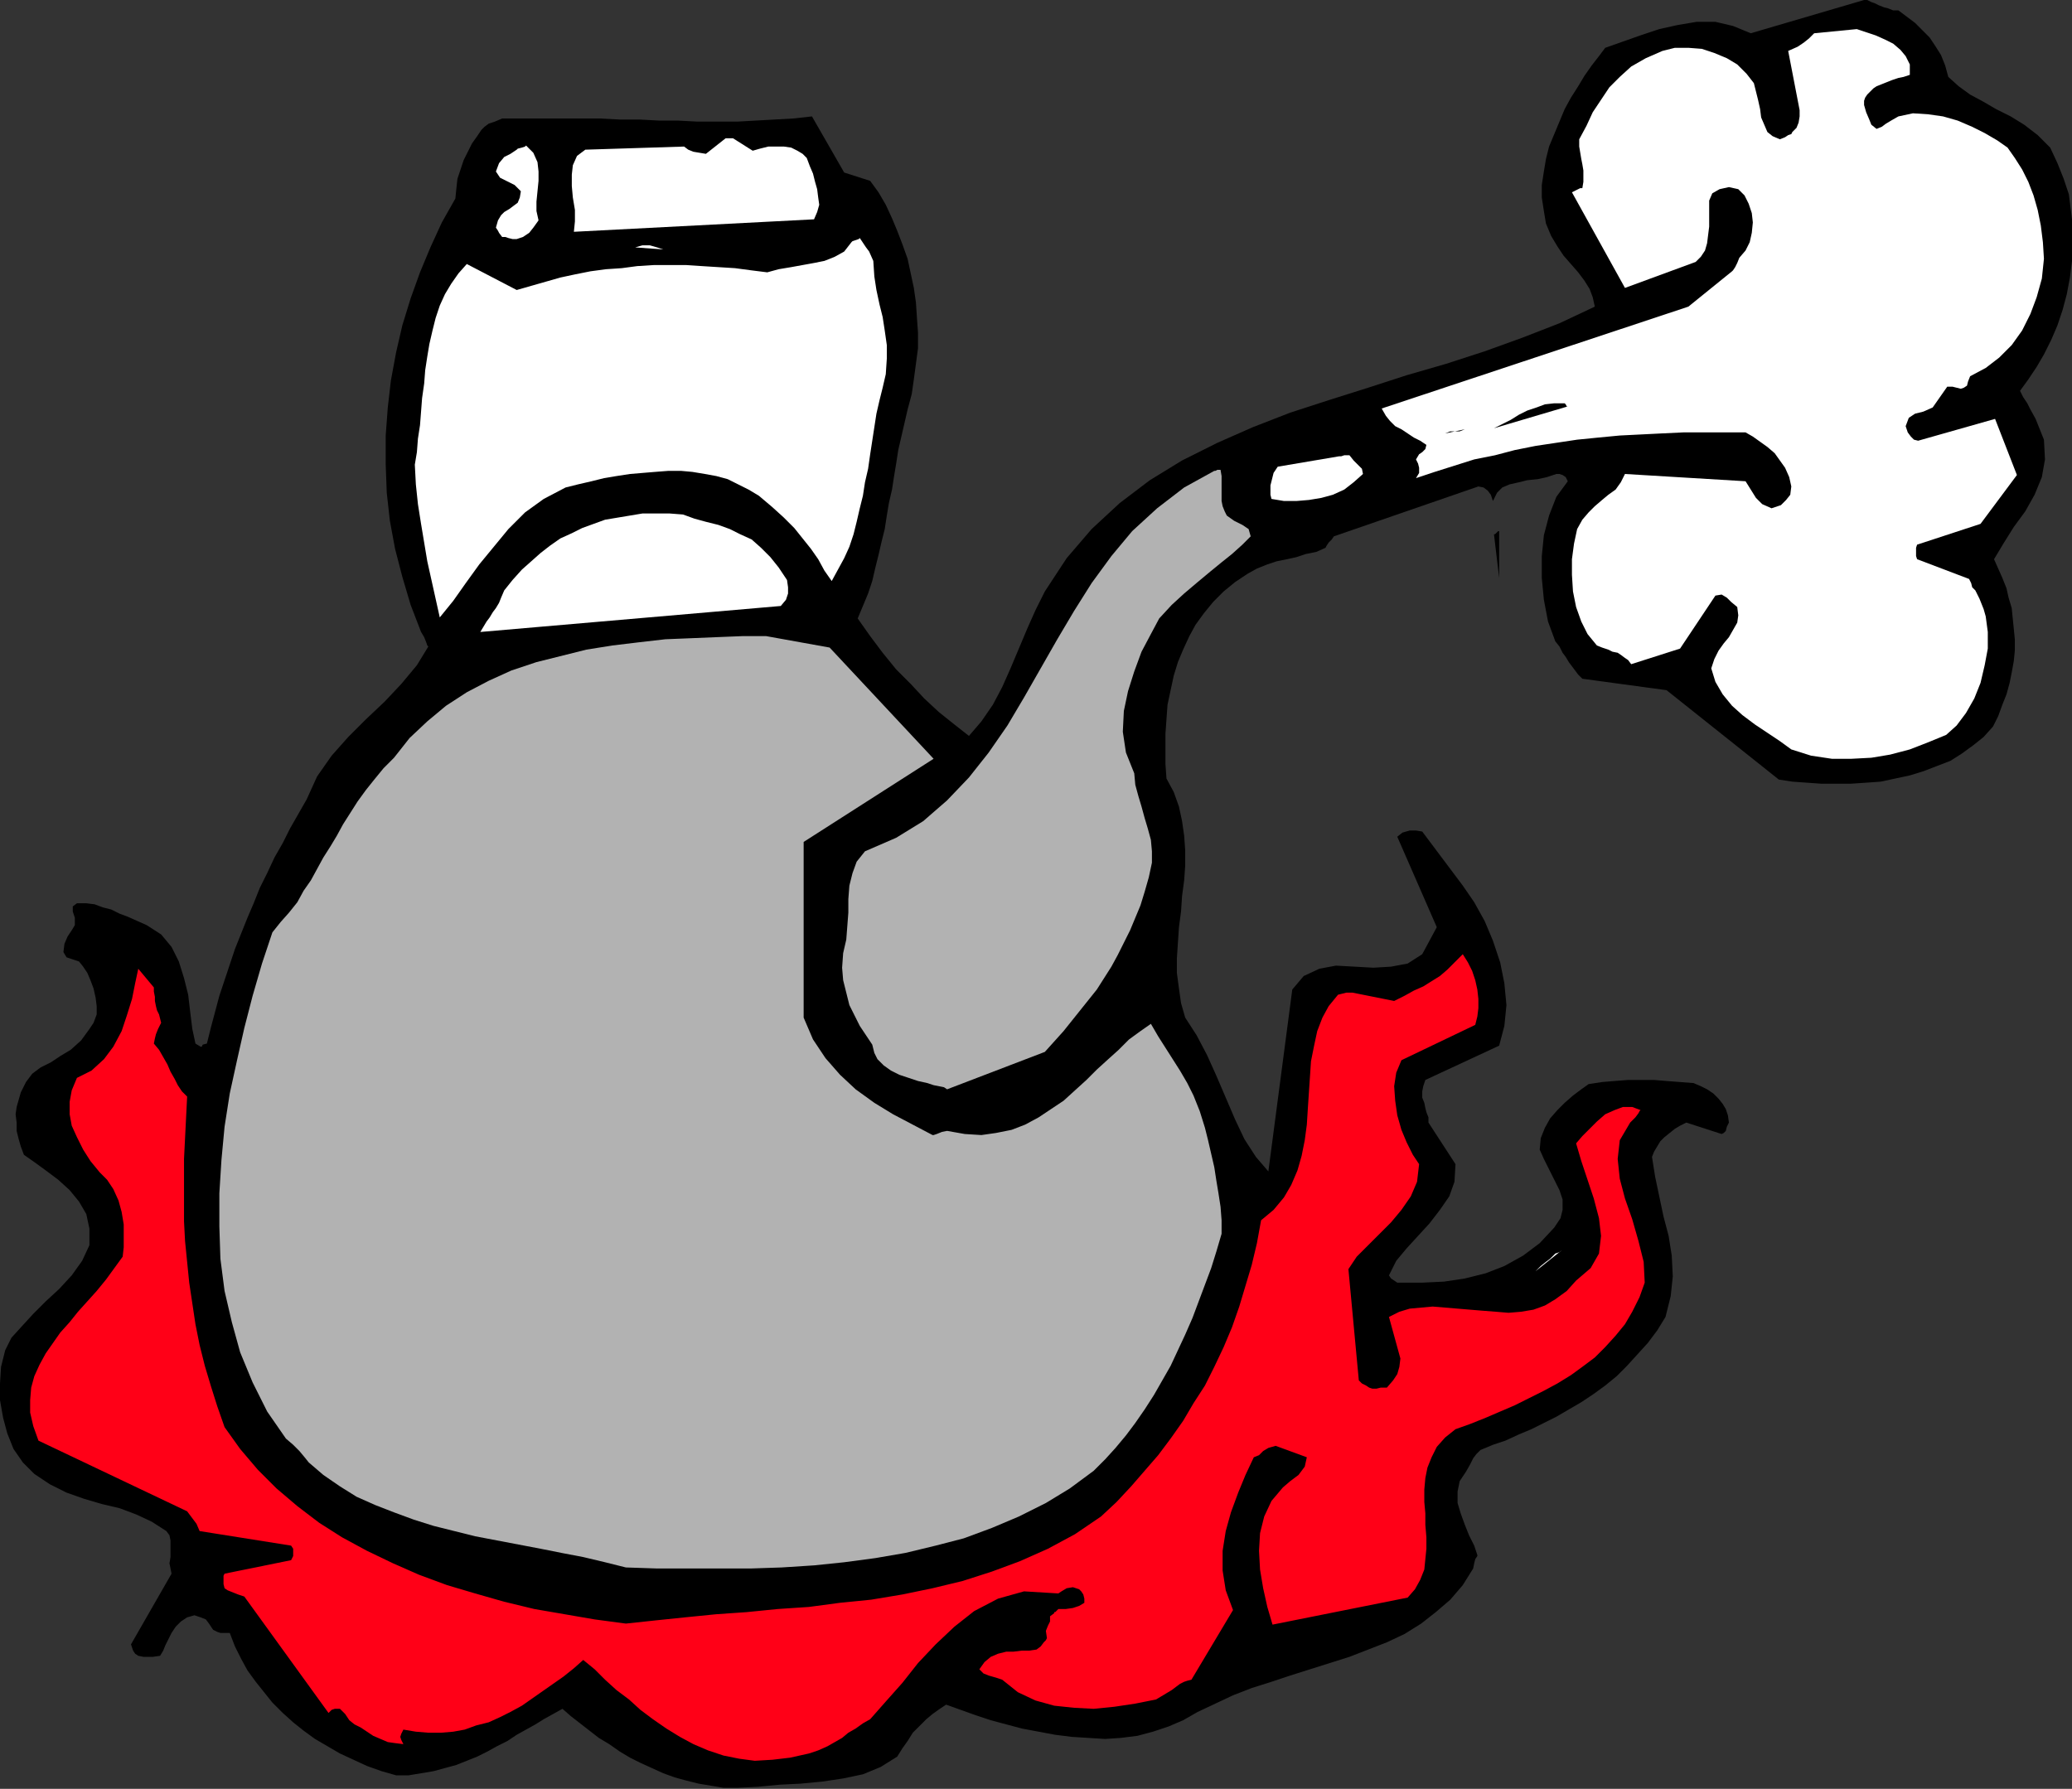 <?xml version="1.0" encoding="UTF-8" standalone="no"?>
<svg
   xmlns:dc="http://purl.org/dc/elements/1.1/"
   xmlns:cc="http://creativecommons.org/ns#"
   xmlns:rdf="http://www.w3.org/1999/02/22-rdf-syntax-ns#"
   xmlns:svg="http://www.w3.org/2000/svg"
   xmlns="http://www.w3.org/2000/svg"
   xmlns:sodipodi="http://sodipodi.sourceforge.net/DTD/sodipodi-0.dtd"
   xmlns:inkscape="http://www.inkscape.org/namespaces/inkscape"
   version="1.0"
   width="50.622mm"
   height="43.713mm"
   id="svg37"
   sodipodi:docname="AD001387.WMF">
  <rect width="100%" height="100%" fill="#333333" stroke="none"/>
  <sodipodi:namedview
     pagecolor="#ffffff"
     bordercolor="#666666"
     borderopacity="1"
     objecttolerance="10"
     gridtolerance="10"
     guidetolerance="10"
     inkscape:pageopacity="0"
     inkscape:pageshadow="2"
     inkscape:window-width="640"
     inkscape:window-height="480"
     id="namedview39" />
  <defs
     id="defs3">
    <pattern
       id="WMFhbasepattern"
       patternUnits="userSpaceOnUse"
       width="6"
       height="6"
       x="0"
       y="0" />
  </defs>
  <path
     style="fill:#000000;fill-rule:evenodd;fill-opacity:1;stroke:none;"
     d="  M 172.128,0   L 161.664,3.072   L 160.032,2.4   L 158.4,2.016   L 156.672,2.016   L 154.944,2.304   L 153.216,2.688   L 151.488,3.264   L 149.856,3.84   L 148.224,4.416   L 147.648,5.184   L 146.976,6.048   L 146.304,7.008   L 145.728,7.968   L 145.056,9.024   L 144.48,10.08   L 144,11.232   L 143.52,12.384   L 143.04,13.536   L 142.752,14.688   L 142.56,15.84   L 142.368,17.088   L 142.368,18.24   L 142.56,19.488   L 142.752,20.64   L 143.232,21.792   L 143.808,22.752   L 144.384,23.616   L 145.056,24.384   L 145.728,25.152   L 146.304,25.92   L 146.784,26.688   L 147.072,27.456   L 147.264,28.32   L 144,29.856   L 140.544,31.2   L 137.088,32.448   L 133.536,33.6   L 129.888,34.656   L 126.336,35.808   L 122.688,36.96   L 119.136,38.112   L 115.68,39.456   L 112.416,40.896   L 109.152,42.528   L 106.176,44.352   L 103.392,46.464   L 100.8,48.864   L 98.496,51.552   L 96.48,54.624   L 95.616,56.352   L 94.848,58.08   L 94.08,59.904   L 93.312,61.728   L 92.544,63.456   L 91.68,65.088   L 90.624,66.624   L 89.472,67.968   L 88.128,66.912   L 86.688,65.76   L 85.344,64.512   L 84.096,63.168   L 82.752,61.824   L 81.504,60.288   L 80.352,58.752   L 79.2,57.12   L 79.68,55.968   L 80.16,54.816   L 80.544,53.664   L 80.832,52.416   L 81.12,51.264   L 81.408,50.016   L 81.696,48.864   L 81.888,47.616   L 82.08,46.464   L 82.368,45.216   L 82.56,43.968   L 82.752,42.816   L 82.944,41.568   L 83.232,40.32   L 83.52,39.072   L 83.808,37.824   L 84.192,36.384   L 84.384,35.04   L 84.576,33.6   L 84.768,32.16   L 84.768,30.72   L 84.672,29.376   L 84.576,27.936   L 84.384,26.592   L 84.096,25.248   L 83.808,23.904   L 83.328,22.56   L 82.848,21.312   L 82.368,20.16   L 81.792,18.912   L 81.12,17.76   L 80.352,16.704   L 77.952,15.936   L 74.976,10.752   L 73.248,10.944   L 71.52,11.04   L 69.792,11.136   L 68.064,11.232   L 66.24,11.232   L 64.416,11.232   L 62.592,11.136   L 60.864,11.136   L 59.04,11.04   L 57.216,11.04   L 55.392,10.944   L 53.568,10.944   L 51.744,10.944   L 49.92,10.944   L 48.096,10.944   L 46.368,10.944   L 45.696,11.232   L 45.12,11.424   L 44.736,11.712   L 44.448,12   L 44.064,12.576   L 43.584,13.248   L 43.2,14.016   L 42.816,14.784   L 42.528,15.648   L 42.24,16.512   L 42.144,17.376   L 42.048,18.336   L 40.8,20.544   L 39.744,22.848   L 38.784,25.152   L 37.92,27.552   L 37.152,30.048   L 36.576,32.544   L 36.096,35.136   L 35.808,37.632   L 35.616,40.224   L 35.616,42.912   L 35.712,45.504   L 36,48.096   L 36.48,50.688   L 37.152,53.28   L 37.92,55.872   L 38.88,58.368   L 39.168,58.848   L 39.36,59.328   L 39.456,59.616   L 39.552,59.712   L 38.496,61.44   L 37.056,63.168   L 35.52,64.8   L 33.792,66.432   L 32.16,68.064   L 30.624,69.792   L 29.28,71.712   L 28.32,73.824   L 27.552,75.168   L 26.784,76.512   L 26.112,77.856   L 25.344,79.2   L 24.672,80.64   L 24,81.984   L 23.424,83.424   L 22.848,84.768   L 22.272,86.208   L 21.696,87.648   L 21.216,89.088   L 20.736,90.528   L 20.256,91.968   L 19.872,93.408   L 19.488,94.848   L 19.104,96.384   L 18.72,96.48   L 18.624,96.672   L 18.528,96.672   L 18.048,96.384   L 17.76,95.04   L 17.568,93.504   L 17.376,91.872   L 16.992,90.336   L 16.512,88.8   L 15.84,87.456   L 14.88,86.304   L 13.536,85.44   L 12.672,85.056   L 11.808,84.672   L 11.04,84.384   L 10.272,84   L 9.504,83.808   L 8.736,83.52   L 7.968,83.424   L 7.104,83.424   L 6.72,83.712   L 6.72,84.192   L 6.912,84.768   L 6.912,85.44   L 6.624,85.92   L 6.24,86.496   L 5.952,87.168   L 5.856,87.936   L 6.144,88.416   L 6.72,88.608   L 7.296,88.8   L 7.68,89.28   L 8.064,89.856   L 8.352,90.528   L 8.64,91.296   L 8.832,92.16   L 8.928,92.928   L 8.928,93.696   L 8.64,94.464   L 8.256,95.04   L 7.488,96.096   L 6.528,96.96   L 5.568,97.536   L 4.704,98.112   L 3.744,98.592   L 2.976,99.168   L 2.4,99.936   L 1.92,100.896   L 1.728,101.568   L 1.536,102.24   L 1.44,102.912   L 1.536,103.68   L 1.536,104.448   L 1.728,105.216   L 1.92,105.888   L 2.208,106.656   L 3.168,107.328   L 4.224,108.096   L 5.376,108.96   L 6.432,109.92   L 7.296,110.976   L 7.968,112.128   L 8.256,113.472   L 8.256,115.008   L 7.584,116.448   L 6.624,117.792   L 5.472,119.04   L 4.224,120.192   L 3.072,121.344   L 2.016,122.496   L 1.056,123.552   L 0.48,124.704   L 0.096,126.24   L 0,127.776   L 0,129.312   L 0.288,130.944   L 0.672,132.384   L 1.248,133.824   L 2.112,135.072   L 3.168,136.128   L 4.608,137.088   L 6.144,137.856   L 7.776,138.432   L 9.408,138.912   L 11.04,139.296   L 12.576,139.872   L 14.016,140.544   L 15.36,141.408   L 15.648,141.792   L 15.744,142.272   L 15.744,142.752   L 15.744,143.232   L 15.744,143.808   L 15.648,144.384   L 15.744,144.864   L 15.84,145.344   L 12.096,151.872   L 12.192,152.16   L 12.288,152.448   L 12.48,152.736   L 12.768,152.928   L 13.248,153.024   L 13.632,153.024   L 14.112,153.024   L 14.784,152.928   L 15.072,152.448   L 15.264,151.968   L 15.552,151.392   L 15.84,150.816   L 16.224,150.24   L 16.704,149.76   L 17.28,149.376   L 17.952,149.184   L 18.528,149.376   L 19.008,149.568   L 19.296,149.952   L 19.68,150.528   L 20.064,150.72   L 20.352,150.816   L 20.736,150.816   L 21.216,150.816   L 21.696,152.064   L 22.272,153.216   L 22.848,154.272   L 23.616,155.328   L 24.384,156.288   L 25.152,157.248   L 26.112,158.208   L 27.072,159.072   L 28.032,159.84   L 29.088,160.608   L 30.24,161.28   L 31.392,161.952   L 32.64,162.528   L 33.888,163.104   L 35.232,163.584   L 36.576,163.968   L 37.728,163.968   L 38.88,163.776   L 40.032,163.584   L 41.088,163.296   L 42.144,163.008   L 43.104,162.624   L 44.064,162.24   L 45.024,161.76   L 45.888,161.28   L 46.848,160.8   L 47.712,160.224   L 48.576,159.744   L 49.44,159.264   L 50.208,158.784   L 51.072,158.304   L 51.936,157.824   L 52.704,158.496   L 53.568,159.168   L 54.432,159.84   L 55.296,160.512   L 56.256,161.088   L 57.216,161.76   L 58.176,162.336   L 59.136,162.816   L 60.192,163.296   L 61.248,163.776   L 62.304,164.16   L 63.36,164.448   L 64.512,164.736   L 65.664,164.928   L 66.816,165.12   L 68.064,165.12   L 69.984,165.024   L 72,164.832   L 73.92,164.736   L 75.936,164.544   L 77.856,164.256   L 79.68,163.872   L 81.312,163.2   L 82.848,162.24   L 83.328,161.472   L 83.808,160.8   L 84.288,160.032   L 84.96,159.36   L 85.536,158.784   L 86.112,158.304   L 86.784,157.824   L 87.36,157.44   L 88.704,157.92   L 90.048,158.4   L 91.488,158.88   L 92.928,159.264   L 94.368,159.648   L 95.904,159.936   L 97.44,160.224   L 98.976,160.416   L 100.512,160.512   L 102.048,160.608   L 103.488,160.512   L 105.024,160.32   L 106.464,159.936   L 107.904,159.456   L 109.248,158.88   L 110.592,158.112   L 112.224,157.344   L 113.856,156.576   L 115.584,155.904   L 117.408,155.328   L 119.136,154.752   L 120.96,154.176   L 122.784,153.6   L 124.608,153.024   L 126.336,152.352   L 128.064,151.68   L 129.696,150.912   L 131.232,149.952   L 132.576,148.896   L 133.92,147.744   L 135.072,146.4   L 136.032,144.864   L 136.128,144.384   L 136.224,144   L 136.416,143.712   L 136.416,143.616   L 136.128,142.752   L 135.648,141.792   L 135.264,140.832   L 134.88,139.776   L 134.592,138.816   L 134.592,137.76   L 134.784,136.8   L 135.36,135.936   L 135.744,135.264   L 136.032,134.688   L 136.32,134.304   L 136.704,133.92   L 137.856,133.44   L 139.008,133.056   L 140.256,132.48   L 141.408,132   L 142.56,131.424   L 143.712,130.848   L 144.864,130.176   L 146.016,129.504   L 147.168,128.736   L 148.224,127.968   L 149.28,127.104   L 150.24,126.144   L 151.2,125.088   L 152.16,124.032   L 153.024,122.88   L 153.792,121.632   L 154.272,119.712   L 154.464,117.888   L 154.368,115.968   L 154.08,114.144   L 153.6,112.32   L 153.216,110.496   L 152.832,108.672   L 152.544,106.848   L 152.736,106.368   L 153.024,105.888   L 153.312,105.408   L 153.696,105.024   L 154.176,104.64   L 154.656,104.256   L 155.136,103.968   L 155.712,103.68   L 158.976,104.736   L 159.168,104.64   L 159.36,104.448   L 159.456,104.064   L 159.648,103.68   L 159.552,103.008   L 159.36,102.432   L 159.072,101.952   L 158.688,101.472   L 158.208,100.992   L 157.632,100.608   L 157.056,100.32   L 156.384,100.032   L 155.136,99.936   L 153.888,99.84   L 152.736,99.744   L 151.488,99.744   L 150.336,99.744   L 149.088,99.84   L 147.936,99.936   L 146.688,100.128   L 146.016,100.608   L 145.248,101.184   L 144.48,101.856   L 143.808,102.528   L 143.136,103.296   L 142.656,104.16   L 142.272,105.12   L 142.176,106.176   L 142.56,107.04   L 143.04,108   L 143.52,108.96   L 144,109.92   L 144.288,110.784   L 144.288,111.744   L 144.096,112.512   L 143.52,113.376   L 142.176,114.816   L 140.64,115.968   L 138.912,116.928   L 137.184,117.6   L 135.264,118.08   L 133.344,118.368   L 131.328,118.464   L 129.312,118.464   L 129.024,118.464   L 128.736,118.272   L 128.448,118.08   L 128.256,117.792   L 128.928,116.448   L 129.888,115.296   L 130.944,114.144   L 132,112.992   L 132.96,111.744   L 133.824,110.496   L 134.304,109.152   L 134.4,107.52   L 131.904,103.68   L 131.904,103.2   L 131.712,102.72   L 131.616,102.336   L 131.52,101.856   L 131.328,101.376   L 131.328,100.8   L 131.424,100.32   L 131.616,99.744   L 138.432,96.576   L 138.912,94.752   L 139.104,92.832   L 138.912,90.816   L 138.528,88.896   L 137.856,86.88   L 137.088,85.056   L 136.128,83.328   L 135.072,81.792   L 131.328,76.8   L 130.752,76.704   L 130.176,76.704   L 129.504,76.896   L 129.024,77.28   L 132.672,85.632   L 131.328,88.128   L 129.984,88.992   L 128.448,89.28   L 126.816,89.376   L 125.088,89.28   L 123.36,89.184   L 121.824,89.472   L 120.384,90.144   L 119.328,91.392   L 117.12,108.192   L 115.968,106.848   L 114.912,105.216   L 114.048,103.392   L 113.184,101.376   L 112.32,99.36   L 111.456,97.44   L 110.496,95.616   L 109.44,93.984   L 109.056,92.64   L 108.864,91.296   L 108.672,89.856   L 108.672,88.512   L 108.768,87.072   L 108.864,85.632   L 109.056,84.192   L 109.152,82.752   L 109.344,81.312   L 109.44,79.968   L 109.44,78.528   L 109.344,77.184   L 109.152,75.84   L 108.864,74.496   L 108.384,73.152   L 107.712,71.904   L 107.616,70.56   L 107.616,69.12   L 107.616,67.776   L 107.712,66.432   L 107.808,65.088   L 108.096,63.744   L 108.384,62.4   L 108.768,61.152   L 109.248,60   L 109.824,58.752   L 110.4,57.696   L 111.168,56.64   L 112.032,55.584   L 112.992,54.624   L 114.048,53.76   L 115.2,52.992   L 116.064,52.512   L 117.024,52.128   L 117.888,51.84   L 118.848,51.648   L 119.712,51.456   L 120.576,51.168   L 121.536,50.976   L 122.4,50.592   L 122.496,50.4   L 122.688,50.112   L 122.976,49.824   L 123.168,49.536   L 136.512,44.928   L 136.992,45.024   L 137.376,45.312   L 137.664,45.696   L 137.856,46.272   L 138.24,45.504   L 138.72,45.024   L 139.392,44.736   L 140.256,44.544   L 141.024,44.352   L 141.984,44.256   L 142.848,44.064   L 143.712,43.776   L 144,43.776   L 144.288,43.872   L 144.576,44.064   L 144.768,44.448   L 143.712,45.888   L 143.04,47.616   L 142.56,49.44   L 142.368,51.36   L 142.368,53.376   L 142.56,55.392   L 142.944,57.408   L 143.616,59.232   L 144,59.712   L 144.288,60.288   L 144.576,60.672   L 144.864,61.152   L 145.152,61.536   L 145.44,61.92   L 145.728,62.304   L 146.112,62.688   L 153.888,63.744   L 164.256,72   L 165.504,72.192   L 166.848,72.288   L 168.192,72.384   L 169.536,72.384   L 170.88,72.384   L 172.32,72.288   L 173.664,72.192   L 175.008,71.904   L 176.352,71.616   L 177.6,71.232   L 178.848,70.752   L 180.096,70.272   L 181.152,69.6   L 182.208,68.832   L 183.168,68.064   L 184.032,67.104   L 184.512,66.144   L 184.896,65.088   L 185.28,64.128   L 185.568,63.072   L 185.76,62.112   L 185.952,61.056   L 186.048,60.096   L 186.048,59.04   L 185.952,58.08   L 185.856,57.12   L 185.76,56.16   L 185.472,55.2   L 185.28,54.336   L 184.896,53.376   L 184.512,52.512   L 184.128,51.648   L 184.992,50.208   L 185.952,48.672   L 187.008,47.232   L 187.872,45.696   L 188.544,44.064   L 188.832,42.432   L 188.736,40.608   L 187.968,38.688   L 187.488,37.824   L 187.2,37.248   L 186.816,36.672   L 186.528,36.096   L 187.296,35.04   L 188.064,33.888   L 188.736,32.736   L 189.408,31.392   L 189.984,30.048   L 190.464,28.608   L 190.848,27.168   L 191.136,25.632   L 191.328,24.096   L 191.424,22.56   L 191.424,21.024   L 191.232,19.488   L 191.04,17.952   L 190.56,16.512   L 189.984,15.072   L 189.312,13.632   L 188.16,12.48   L 186.912,11.52   L 185.664,10.752   L 184.32,10.08   L 183.168,9.408   L 181.92,8.736   L 180.864,7.968   L 179.904,7.104   L 179.616,6.048   L 179.232,5.088   L 178.752,4.32   L 178.176,3.456   L 177.504,2.784   L 176.832,2.112   L 176.064,1.536   L 175.296,0.96   L 174.816,0.96   L 174.336,0.768   L 173.952,0.672   L 173.472,0.48   L 173.088,0.288   L 172.8,0.192   L 172.416,0   L 172.128,0  z "
     id="path5" />
  <path
     style="fill:#ffffff;fill-rule:evenodd;fill-opacity:1;stroke:none;"
     d="  M 171.456,2.688   L 167.52,3.072   L 167.04,3.552   L 166.56,3.936   L 165.984,4.32   L 165.12,4.704   L 166.176,10.176   L 166.176,10.752   L 166.08,11.328   L 165.888,11.808   L 165.504,12.192   L 165.408,12.384   L 165.12,12.48   L 164.832,12.672   L 164.352,12.864   L 163.68,12.576   L 163.2,12.192   L 162.912,11.52   L 162.624,10.848   L 162.528,10.08   L 162.336,9.216   L 162.144,8.448   L 161.952,7.68   L 161.28,6.816   L 160.416,5.952   L 159.456,5.376   L 158.304,4.896   L 157.152,4.512   L 155.904,4.416   L 154.656,4.416   L 153.504,4.704   L 151.968,5.376   L 150.624,6.144   L 149.568,7.104   L 148.608,8.064   L 147.84,9.216   L 147.072,10.368   L 146.496,11.616   L 145.824,12.864   L 145.824,13.536   L 145.92,14.112   L 146.016,14.688   L 146.112,15.168   L 146.208,15.744   L 146.208,16.224   L 146.208,16.8   L 146.112,17.376   L 145.92,17.376   L 145.728,17.472   L 145.536,17.568   L 145.152,17.76   L 150.048,26.592   L 156.576,24.192   L 157.056,23.712   L 157.44,23.136   L 157.632,22.464   L 157.728,21.696   L 157.824,20.928   L 157.824,20.16   L 157.824,19.296   L 157.824,18.528   L 158.112,17.856   L 158.784,17.472   L 159.648,17.28   L 160.512,17.472   L 161.088,18.048   L 161.472,18.816   L 161.76,19.68   L 161.856,20.544   L 161.76,21.504   L 161.568,22.368   L 161.184,23.136   L 160.608,23.808   L 160.416,24.288   L 160.224,24.672   L 160.032,24.96   L 159.936,25.056   L 155.904,28.32   L 127.584,37.728   L 127.968,38.4   L 128.352,38.88   L 128.832,39.36   L 129.408,39.648   L 129.984,40.032   L 130.56,40.416   L 131.136,40.704   L 131.712,41.088   L 131.616,41.472   L 131.328,41.76   L 131.04,41.952   L 130.752,42.432   L 130.944,42.816   L 131.04,43.2   L 131.04,43.68   L 130.752,44.16   L 132.48,43.584   L 134.304,43.008   L 136.128,42.432   L 138.048,42.048   L 139.872,41.568   L 141.792,41.184   L 143.712,40.896   L 145.632,40.608   L 147.552,40.416   L 149.568,40.224   L 151.488,40.128   L 153.408,40.032   L 155.424,39.936   L 157.344,39.936   L 159.264,39.936   L 161.184,39.936   L 161.856,40.32   L 162.528,40.8   L 163.2,41.28   L 163.872,41.856   L 164.352,42.528   L 164.832,43.2   L 165.216,44.064   L 165.408,44.928   L 165.312,45.696   L 164.928,46.176   L 164.448,46.656   L 163.584,46.944   L 162.72,46.56   L 162.144,45.984   L 161.664,45.216   L 161.184,44.448   L 150.048,43.776   L 149.664,44.544   L 149.184,45.216   L 148.512,45.696   L 147.936,46.176   L 147.264,46.752   L 146.688,47.328   L 146.112,48   L 145.632,48.864   L 145.344,50.208   L 145.152,51.648   L 145.152,53.088   L 145.248,54.624   L 145.536,56.064   L 146.016,57.408   L 146.592,58.56   L 147.456,59.616   L 147.936,59.808   L 148.512,60   L 148.896,60.192   L 149.376,60.288   L 149.664,60.48   L 150.048,60.768   L 150.336,60.96   L 150.624,61.344   L 155.136,59.904   L 158.4,55.008   L 158.976,54.912   L 159.456,55.2   L 159.84,55.584   L 160.416,56.064   L 160.512,56.832   L 160.416,57.504   L 160.032,58.176   L 159.648,58.848   L 159.168,59.424   L 158.688,60.096   L 158.304,60.864   L 158.016,61.728   L 158.4,62.976   L 159.072,64.128   L 159.936,65.184   L 160.896,66.048   L 162.048,66.912   L 163.2,67.68   L 164.352,68.448   L 165.408,69.216   L 167.232,69.792   L 169.152,70.08   L 170.976,70.08   L 172.8,69.984   L 174.528,69.696   L 176.352,69.216   L 178.08,68.544   L 179.712,67.872   L 180.672,67.008   L 181.536,65.856   L 182.304,64.512   L 182.88,63.072   L 183.264,61.44   L 183.552,59.904   L 183.552,58.368   L 183.36,56.928   L 183.168,56.256   L 182.976,55.776   L 182.784,55.296   L 182.592,54.912   L 182.4,54.528   L 182.112,54.24   L 182.016,53.856   L 181.824,53.472   L 177.024,51.648   L 176.928,51.36   L 176.928,50.976   L 176.928,50.592   L 177.024,50.304   L 182.88,48.384   L 186.24,43.872   L 184.224,38.688   L 177.12,40.704   L 176.736,40.608   L 176.448,40.32   L 176.16,39.936   L 175.968,39.36   L 176.256,38.592   L 176.832,38.208   L 177.6,38.016   L 178.464,37.632   L 179.808,35.712   L 180,35.712   L 180.288,35.712   L 180.672,35.808   L 181.056,35.904   L 181.344,35.808   L 181.632,35.616   L 181.728,35.232   L 181.92,34.752   L 183.36,33.984   L 184.608,33.024   L 185.76,31.872   L 186.72,30.528   L 187.488,28.992   L 188.064,27.456   L 188.544,25.728   L 188.736,23.904   L 188.64,22.368   L 188.448,20.832   L 188.16,19.392   L 187.776,18.048   L 187.296,16.8   L 186.72,15.648   L 186.048,14.592   L 185.376,13.632   L 184.416,12.96   L 183.264,12.288   L 182.112,11.712   L 180.768,11.136   L 179.424,10.752   L 178.08,10.56   L 176.64,10.464   L 175.296,10.752   L 174.624,11.136   L 174.144,11.424   L 173.76,11.712   L 173.28,11.904   L 172.8,11.52   L 172.608,11.04   L 172.32,10.368   L 172.128,9.696   L 172.128,9.312   L 172.224,9.024   L 172.416,8.736   L 172.704,8.448   L 172.992,8.16   L 173.28,7.968   L 173.76,7.776   L 174.24,7.584   L 174.72,7.392   L 175.296,7.2   L 175.776,7.104   L 176.352,6.912   L 176.352,5.952   L 175.968,5.184   L 175.488,4.608   L 174.816,4.032   L 174.048,3.648   L 173.184,3.264   L 172.32,2.976   L 171.456,2.688  z "
     id="path7" />
  <path
     style="fill:#ffffff;fill-rule:evenodd;fill-opacity:1;stroke:none;"
     d="  M 67.68,12.768   L 67.584,12.768   L 67.392,12.768   L 67.104,12.768   L 67.008,12.768   L 65.184,14.208   L 64.608,14.112   L 64.032,14.016   L 63.552,13.824   L 63.168,13.536   L 54.048,13.824   L 53.28,14.4   L 52.896,15.264   L 52.8,16.128   L 52.8,17.184   L 52.896,18.24   L 53.088,19.392   L 53.088,20.448   L 52.992,21.408   L 75.168,20.256   L 75.456,19.584   L 75.648,18.912   L 75.552,18.24   L 75.456,17.472   L 75.264,16.8   L 75.072,16.032   L 74.784,15.36   L 74.496,14.592   L 74.112,14.208   L 73.632,13.92   L 73.056,13.632   L 72.384,13.536   L 71.616,13.536   L 70.944,13.536   L 70.176,13.728   L 69.504,13.92   L 67.68,12.768  z "
     id="path9" />
  <path
     style="fill:#ffffff;fill-rule:evenodd;fill-opacity:1;stroke:none;"
     d="  M 47.712,13.824   L 47.136,14.208   L 46.56,14.496   L 46.08,15.072   L 45.792,15.84   L 46.176,16.416   L 46.752,16.704   L 47.52,17.088   L 48.096,17.664   L 48,18.24   L 47.808,18.72   L 47.424,19.008   L 47.04,19.296   L 46.56,19.584   L 46.272,19.872   L 45.984,20.352   L 45.792,21.024   L 45.984,21.312   L 45.984,21.312   L 46.08,21.504   L 46.368,21.888   L 46.656,21.888   L 46.944,21.984   L 47.328,22.08   L 47.712,22.08   L 48.288,21.888   L 48.864,21.504   L 49.248,21.024   L 49.728,20.352   L 49.536,19.488   L 49.536,18.624   L 49.632,17.664   L 49.728,16.704   L 49.728,15.84   L 49.632,14.976   L 49.248,14.112   L 48.576,13.44   L 48.48,13.536   L 48.192,13.632   L 47.808,13.728   L 47.712,13.824  z "
     id="path11" />
  <path
     style="fill:#ffffff;fill-rule:evenodd;fill-opacity:1;stroke:none;"
     d="  M 78.624,22.368   L 77.952,23.232   L 77.088,23.712   L 76.128,24.096   L 75.168,24.288   L 74.112,24.48   L 73.056,24.672   L 71.904,24.864   L 70.848,25.152   L 69.312,24.96   L 67.872,24.768   L 66.336,24.672   L 64.8,24.576   L 63.36,24.48   L 61.824,24.48   L 60.384,24.48   L 58.848,24.576   L 57.408,24.768   L 55.968,24.864   L 54.528,25.056   L 53.088,25.344   L 51.744,25.632   L 50.4,26.016   L 49.056,26.4   L 47.712,26.784   L 43.104,24.384   L 42.336,25.248   L 41.664,26.208   L 41.088,27.168   L 40.608,28.224   L 40.224,29.376   L 39.936,30.528   L 39.648,31.776   L 39.456,32.928   L 39.264,34.176   L 39.168,35.424   L 38.976,36.768   L 38.88,38.016   L 38.784,39.264   L 38.592,40.512   L 38.496,41.76   L 38.304,42.912   L 38.4,44.736   L 38.592,46.56   L 38.88,48.384   L 39.168,50.112   L 39.456,51.84   L 39.84,53.568   L 40.224,55.296   L 40.608,57.024   L 41.856,55.488   L 43.008,53.856   L 44.256,52.128   L 45.6,50.496   L 46.944,48.864   L 48.48,47.328   L 50.208,46.08   L 52.224,45.024   L 53.376,44.736   L 54.624,44.448   L 55.776,44.16   L 56.928,43.968   L 58.176,43.776   L 59.328,43.68   L 60.48,43.584   L 61.728,43.488   L 62.88,43.488   L 63.936,43.584   L 65.088,43.776   L 66.144,43.968   L 67.2,44.256   L 68.16,44.736   L 69.12,45.216   L 70.08,45.792   L 71.328,46.848   L 72.384,47.808   L 73.344,48.768   L 74.112,49.728   L 74.88,50.688   L 75.552,51.648   L 76.128,52.704   L 76.8,53.664   L 77.376,52.608   L 77.952,51.552   L 78.432,50.496   L 78.816,49.344   L 79.104,48.192   L 79.392,46.944   L 79.68,45.792   L 79.872,44.544   L 80.16,43.296   L 80.352,41.952   L 80.544,40.704   L 80.736,39.456   L 80.928,38.208   L 81.216,36.96   L 81.504,35.808   L 81.792,34.56   L 81.888,33.12   L 81.888,31.872   L 81.696,30.528   L 81.504,29.28   L 81.216,28.128   L 80.928,26.784   L 80.736,25.536   L 80.64,24.096   L 80.256,23.232   L 79.968,22.848   L 79.776,22.56   L 79.392,21.984   L 79.296,22.08   L 79.008,22.176   L 78.72,22.272   L 78.624,22.368  z "
     id="path13" />
  <path
     style="fill:#ffffff;fill-rule:evenodd;fill-opacity:1;stroke:none;"
     d="  M 61.248,23.04   L 60.672,22.848   L 60,22.656   L 59.328,22.656   L 58.656,22.848   L 61.248,23.04  z "
     id="path15" />
  <path
     style="fill:#000000;fill-rule:evenodd;fill-opacity:1;stroke:none;"
     d="  M 150.72,36   L 146.88,36.864   L 150.72,36  z "
     id="path17" />
  <path
     style="fill:#000000;fill-rule:evenodd;fill-opacity:1;stroke:none;"
     d="  M 144.384,37.248   L 143.52,37.248   L 142.656,37.344   L 141.888,37.632   L 141.024,37.92   L 140.256,38.304   L 139.488,38.784   L 138.72,39.168   L 137.952,39.552   L 144.768,37.536   L 144.672,37.536   L 144.576,37.344   L 144.48,37.248   L 144.384,37.248  z "
     id="path19" />
  <path
     style="fill:#000000;fill-rule:evenodd;fill-opacity:1;stroke:none;"
     d="  M 135.264,39.648   L 134.784,39.84   L 134.4,39.84   L 133.92,39.84   L 133.44,40.032   L 135.264,39.648  z "
     id="path21" />
  <path
     style="fill:#ffffff;fill-rule:evenodd;fill-opacity:1;stroke:none;"
     d="  M 123.648,42.144   L 117.984,43.104   L 117.792,43.392   L 117.6,43.68   L 117.504,44.064   L 117.408,44.448   L 117.312,44.832   L 117.312,45.216   L 117.312,45.696   L 117.408,46.08   L 118.56,46.272   L 119.712,46.272   L 120.864,46.176   L 122.016,45.984   L 123.072,45.696   L 124.128,45.216   L 124.992,44.544   L 125.856,43.776   L 125.76,43.296   L 125.376,42.912   L 124.992,42.528   L 124.608,42.048   L 124.416,42.048   L 124.128,42.048   L 123.84,42.144   L 123.648,42.144  z "
     id="path23" />
  <path
     style="fill:#b2b2b2;fill-rule:evenodd;fill-opacity:1;stroke:none;"
     d="  M 112.128,43.488   L 109.344,45.024   L 106.848,46.944   L 104.544,49.056   L 102.624,51.36   L 100.8,53.856   L 99.168,56.448   L 97.632,59.04   L 96.096,61.728   L 94.56,64.416   L 93.024,67.008   L 91.296,69.504   L 89.472,71.808   L 87.456,73.92   L 85.248,75.84   L 82.752,77.376   L 79.872,78.624   L 79.104,79.584   L 78.72,80.64   L 78.432,81.792   L 78.336,83.04   L 78.336,84.288   L 78.24,85.536   L 78.144,86.784   L 77.856,88.032   L 77.76,89.376   L 77.856,90.528   L 78.144,91.68   L 78.432,92.832   L 78.912,93.792   L 79.392,94.752   L 79.968,95.616   L 80.544,96.48   L 80.736,97.248   L 81.024,97.824   L 81.6,98.4   L 82.272,98.88   L 83.04,99.264   L 83.904,99.552   L 84.768,99.84   L 85.632,100.032   L 86.208,100.224   L 86.688,100.32   L 87.168,100.416   L 87.456,100.608   L 96.48,97.152   L 97.344,96.192   L 98.208,95.232   L 98.976,94.272   L 99.744,93.312   L 100.512,92.352   L 101.28,91.392   L 101.952,90.336   L 102.624,89.28   L 103.2,88.224   L 103.776,87.072   L 104.352,85.92   L 104.832,84.768   L 105.312,83.616   L 105.696,82.368   L 106.08,81.024   L 106.368,79.68   L 106.368,78.624   L 106.272,77.568   L 105.984,76.512   L 105.696,75.552   L 105.408,74.496   L 105.12,73.536   L 104.832,72.48   L 104.736,71.424   L 103.968,69.504   L 103.68,67.584   L 103.776,65.664   L 104.16,63.84   L 104.736,62.016   L 105.408,60.192   L 106.272,58.56   L 107.04,57.12   L 108.192,55.872   L 109.344,54.816   L 110.592,53.76   L 111.744,52.8   L 112.8,51.936   L 113.76,51.168   L 114.72,50.304   L 115.488,49.536   L 115.296,48.864   L 114.72,48.48   L 113.952,48.096   L 113.28,47.616   L 113.088,47.232   L 112.896,46.752   L 112.8,46.272   L 112.8,45.696   L 112.8,45.12   L 112.8,44.544   L 112.8,43.968   L 112.704,43.392   L 112.608,43.392   L 112.416,43.392   L 112.224,43.488   L 112.128,43.488  z "
     id="path25" />
  <path
     style="fill:#ffffff;fill-rule:evenodd;fill-opacity:1;stroke:none;"
     d="  M 63.072,47.52   L 61.824,47.424   L 60.576,47.424   L 59.328,47.424   L 58.176,47.616   L 57.024,47.808   L 55.872,48   L 54.816,48.384   L 53.76,48.768   L 52.8,49.248   L 51.744,49.728   L 50.784,50.4   L 49.92,51.072   L 49.056,51.84   L 48.192,52.608   L 47.328,53.568   L 46.56,54.528   L 46.272,55.2   L 46.08,55.68   L 45.792,56.16   L 45.504,56.544   L 45.216,57.024   L 44.928,57.408   L 44.64,57.888   L 44.352,58.368   L 72.096,55.968   L 72.576,55.392   L 72.768,54.816   L 72.768,54.24   L 72.672,53.568   L 72.288,52.992   L 71.904,52.416   L 71.52,51.936   L 71.136,51.456   L 70.272,50.592   L 69.408,49.824   L 68.352,49.344   L 67.392,48.864   L 66.336,48.48   L 65.184,48.192   L 64.128,47.904   L 63.072,47.52  z "
     id="path27" />
  <path
     style="fill:#000000;fill-rule:evenodd;fill-opacity:1;stroke:none;"
     d="  M 138.432,49.056   L 138.336,49.056   L 138.24,49.152   L 138.048,49.344   L 137.952,49.344   L 138.432,53.376   L 138.432,49.056  z "
     id="path29" />
  <path
     style="fill:#b2b2b2;fill-rule:evenodd;fill-opacity:1;stroke:none;"
     d="  M 70.752,58.752   L 68.544,58.752   L 66.144,58.848   L 63.84,58.944   L 61.44,59.04   L 58.944,59.328   L 56.544,59.616   L 54.144,60   L 51.84,60.576   L 49.536,61.152   L 47.232,61.92   L 45.12,62.88   L 43.104,63.936   L 41.184,65.184   L 39.456,66.624   L 37.824,68.16   L 36.384,69.984   L 35.424,70.944   L 34.56,72   L 33.792,72.96   L 33.024,74.016   L 32.352,75.072   L 31.68,76.128   L 31.104,77.184   L 30.528,78.144   L 29.856,79.2   L 29.28,80.256   L 28.704,81.312   L 28.032,82.272   L 27.456,83.328   L 26.688,84.288   L 25.92,85.152   L 25.152,86.112   L 24.192,88.992   L 23.328,91.968   L 22.56,94.944   L 21.888,97.92   L 21.216,100.992   L 20.736,104.064   L 20.448,107.136   L 20.256,110.208   L 20.256,113.28   L 20.352,116.256   L 20.736,119.232   L 21.408,122.112   L 22.176,124.896   L 23.328,127.68   L 24.672,130.368   L 26.4,132.864   L 27.072,133.44   L 27.648,134.016   L 28.128,134.592   L 28.512,135.072   L 29.856,136.224   L 31.392,137.28   L 32.928,138.24   L 34.656,139.008   L 36.384,139.68   L 38.208,140.352   L 40.032,140.928   L 41.952,141.408   L 43.872,141.888   L 45.888,142.272   L 47.904,142.656   L 49.92,143.04   L 51.84,143.424   L 53.856,143.808   L 55.872,144.288   L 57.792,144.768   L 60.672,144.864   L 63.552,144.864   L 66.432,144.864   L 69.312,144.864   L 72.192,144.768   L 75.168,144.576   L 77.952,144.288   L 80.832,143.904   L 83.616,143.424   L 86.4,142.752   L 88.992,142.08   L 91.584,141.12   L 94.08,140.064   L 96.576,138.816   L 98.784,137.472   L 100.992,135.84   L 102.048,134.784   L 103.008,133.728   L 103.968,132.576   L 104.832,131.424   L 105.696,130.176   L 106.56,128.832   L 107.328,127.488   L 108.096,126.144   L 108.768,124.704   L 109.44,123.264   L 110.112,121.728   L 110.688,120.192   L 111.264,118.656   L 111.84,117.12   L 112.32,115.584   L 112.8,113.952   L 112.8,112.704   L 112.704,111.456   L 112.512,110.208   L 112.32,109.056   L 112.128,107.808   L 111.84,106.56   L 111.552,105.312   L 111.264,104.16   L 110.784,102.624   L 110.208,101.184   L 109.632,100.032   L 108.96,98.88   L 108.288,97.824   L 107.616,96.768   L 106.944,95.712   L 106.272,94.56   L 105.312,95.232   L 104.256,96   L 103.296,96.96   L 102.336,97.824   L 101.28,98.784   L 100.32,99.744   L 99.264,100.704   L 98.208,101.664   L 97.056,102.432   L 95.904,103.2   L 94.656,103.872   L 93.408,104.352   L 91.968,104.64   L 90.624,104.832   L 89.088,104.736   L 87.456,104.448   L 86.976,104.544   L 86.496,104.736   L 86.208,104.832   L 86.112,104.832   L 84.288,103.872   L 82.464,102.912   L 80.736,101.856   L 79.008,100.608   L 77.568,99.264   L 76.224,97.728   L 75.072,96   L 74.208,93.984   L 74.208,77.76   L 86.208,70.08   L 76.608,59.808   L 70.752,58.752  z "
     id="path31" />
  <path
     style="fill:#ff0017;fill-rule:evenodd;fill-opacity:1;stroke:none;"
     d="  M 134.784,88.416   L 134.208,88.992   L 133.632,89.568   L 132.96,90.144   L 132.192,90.624   L 131.424,91.104   L 130.56,91.488   L 129.696,91.968   L 128.736,92.448   L 124.896,91.68   L 124.608,91.68   L 124.32,91.68   L 123.936,91.776   L 123.552,91.872   L 122.688,92.928   L 122.112,93.984   L 121.632,95.232   L 121.344,96.576   L 121.056,98.016   L 120.96,99.456   L 120.864,100.896   L 120.768,102.336   L 120.672,103.872   L 120.48,105.312   L 120.192,106.752   L 119.808,108.096   L 119.232,109.44   L 118.56,110.592   L 117.6,111.744   L 116.448,112.704   L 116.064,114.816   L 115.584,116.832   L 115.008,118.752   L 114.432,120.672   L 113.76,122.592   L 112.992,124.416   L 112.128,126.24   L 111.264,127.968   L 110.208,129.6   L 109.248,131.232   L 108.096,132.864   L 106.944,134.4   L 105.696,135.84   L 104.448,137.28   L 103.104,138.72   L 101.664,140.064   L 99.264,141.696   L 96.768,143.04   L 94.176,144.192   L 91.584,145.152   L 88.896,146.016   L 86.112,146.688   L 83.328,147.264   L 80.448,147.744   L 77.568,148.032   L 74.688,148.416   L 71.808,148.608   L 68.928,148.896   L 66.144,149.088   L 63.264,149.376   L 60.48,149.664   L 57.792,149.952   L 54.912,149.568   L 52.128,149.088   L 49.344,148.608   L 46.56,147.936   L 43.872,147.168   L 41.28,146.4   L 38.688,145.44   L 36.288,144.384   L 33.888,143.232   L 31.584,141.984   L 29.472,140.64   L 27.456,139.104   L 25.536,137.472   L 23.808,135.744   L 22.176,133.824   L 20.736,131.808   L 20.064,129.888   L 19.488,128.064   L 18.912,126.144   L 18.432,124.224   L 18.048,122.304   L 17.76,120.384   L 17.472,118.464   L 17.28,116.544   L 17.088,114.624   L 16.992,112.8   L 16.992,110.88   L 16.992,108.96   L 16.992,107.04   L 17.088,105.12   L 17.184,103.2   L 17.28,101.28   L 16.8,100.8   L 16.416,100.224   L 16.128,99.648   L 15.744,98.976   L 15.456,98.304   L 15.072,97.632   L 14.688,96.96   L 14.208,96.384   L 14.304,95.904   L 14.4,95.52   L 14.592,95.04   L 14.88,94.464   L 14.784,94.08   L 14.688,93.696   L 14.496,93.312   L 14.4,92.928   L 14.304,92.448   L 14.304,92.064   L 14.208,91.584   L 14.208,91.2   L 12.768,89.472   L 12.48,90.816   L 12.192,92.256   L 11.712,93.792   L 11.232,95.232   L 10.464,96.672   L 9.6,97.824   L 8.448,98.88   L 7.104,99.552   L 6.624,100.704   L 6.432,101.76   L 6.432,102.912   L 6.624,103.968   L 7.104,105.024   L 7.68,106.176   L 8.352,107.232   L 9.216,108.288   L 9.888,108.96   L 10.464,109.824   L 10.944,110.88   L 11.232,111.936   L 11.424,113.088   L 11.424,114.144   L 11.424,115.2   L 11.328,116.064   L 10.56,117.12   L 9.792,118.176   L 8.928,119.232   L 8.064,120.192   L 7.2,121.152   L 6.432,122.112   L 5.568,123.072   L 4.896,124.032   L 4.224,124.992   L 3.648,126.048   L 3.168,127.104   L 2.88,128.16   L 2.784,129.312   L 2.784,130.464   L 3.072,131.712   L 3.552,133.056   L 17.28,139.584   L 17.568,139.968   L 17.856,140.352   L 18.144,140.736   L 18.432,141.408   L 26.88,142.752   L 27.072,143.04   L 27.072,143.328   L 27.072,143.712   L 26.88,144.096   L 20.736,145.344   L 20.64,145.536   L 20.64,145.92   L 20.64,146.304   L 20.736,146.688   L 21.024,146.88   L 21.504,147.072   L 21.984,147.264   L 22.56,147.456   L 30.336,158.208   L 30.432,158.112   L 30.624,157.92   L 30.912,157.824   L 31.392,157.824   L 31.584,158.016   L 31.872,158.304   L 32.064,158.592   L 32.256,158.88   L 32.736,159.264   L 33.312,159.552   L 33.888,159.936   L 34.464,160.32   L 35.136,160.608   L 35.808,160.896   L 36.48,160.992   L 37.248,161.088   L 37.056,160.704   L 36.96,160.416   L 37.056,160.128   L 37.248,159.744   L 38.4,159.936   L 39.552,160.032   L 40.704,160.032   L 41.856,159.936   L 42.912,159.744   L 43.968,159.36   L 45.12,159.072   L 46.176,158.592   L 47.136,158.112   L 48.192,157.536   L 49.152,156.864   L 50.112,156.192   L 51.072,155.52   L 52.032,154.848   L 52.992,154.08   L 53.856,153.312   L 54.912,154.176   L 55.872,155.136   L 56.928,156.096   L 58.08,156.96   L 59.136,157.92   L 60.288,158.784   L 61.536,159.648   L 62.784,160.416   L 64.032,161.088   L 65.376,161.664   L 66.816,162.144   L 68.256,162.432   L 69.696,162.624   L 71.328,162.528   L 72.96,162.336   L 74.688,161.952   L 75.552,161.664   L 76.416,161.28   L 77.088,160.896   L 77.76,160.512   L 78.336,160.032   L 79.008,159.648   L 79.68,159.168   L 80.352,158.784   L 81.792,157.152   L 83.328,155.424   L 84.768,153.6   L 86.4,151.872   L 88.128,150.24   L 89.952,148.8   L 92.16,147.648   L 94.56,146.976   L 97.728,147.168   L 98.016,146.976   L 98.496,146.688   L 99.072,146.592   L 99.648,146.784   L 99.84,146.976   L 100.032,147.264   L 100.128,147.648   L 100.128,148.032   L 99.648,148.32   L 99.072,148.512   L 98.4,148.608   L 97.728,148.608   L 97.44,148.896   L 97.344,148.896   L 97.344,148.992   L 96.96,149.28   L 96.96,149.76   L 96.768,150.144   L 96.576,150.624   L 96.672,151.296   L 96.576,151.488   L 96.384,151.68   L 96.096,152.064   L 95.712,152.352   L 95.04,152.448   L 94.368,152.448   L 93.6,152.544   L 92.928,152.544   L 92.16,152.736   L 91.488,153.024   L 90.912,153.504   L 90.432,154.176   L 90.816,154.56   L 91.296,154.752   L 91.968,154.944   L 92.544,155.136   L 93.984,156.288   L 95.616,157.056   L 97.344,157.536   L 99.168,157.728   L 100.992,157.824   L 102.912,157.632   L 104.832,157.344   L 106.752,156.96   L 107.232,156.672   L 107.712,156.384   L 108.192,156.096   L 108.576,155.808   L 108.96,155.52   L 109.344,155.328   L 109.632,155.232   L 110.016,155.136   L 113.856,148.704   L 113.184,146.88   L 112.896,145.056   L 112.896,143.232   L 113.184,141.408   L 113.664,139.68   L 114.336,137.856   L 115.008,136.224   L 115.776,134.592   L 116.256,134.4   L 116.64,134.016   L 117.12,133.728   L 117.792,133.536   L 120.672,134.592   L 120.48,135.456   L 119.904,136.224   L 119.136,136.8   L 118.464,137.376   L 117.408,138.624   L 116.736,140.064   L 116.352,141.6   L 116.256,143.232   L 116.352,144.96   L 116.64,146.688   L 117.024,148.416   L 117.504,150.048   L 129.984,147.552   L 130.656,146.784   L 131.136,145.92   L 131.52,144.96   L 131.616,144   L 131.712,143.04   L 131.712,141.984   L 131.616,140.832   L 131.616,139.776   L 131.52,138.72   L 131.52,137.568   L 131.616,136.512   L 131.808,135.552   L 132.192,134.592   L 132.672,133.632   L 133.44,132.768   L 134.4,132   L 135.744,131.52   L 137.184,130.944   L 138.528,130.368   L 139.872,129.792   L 141.216,129.12   L 142.56,128.448   L 143.808,127.776   L 145.056,127.008   L 146.112,126.24   L 147.264,125.376   L 148.224,124.416   L 149.184,123.36   L 150.048,122.304   L 150.72,121.152   L 151.392,119.808   L 151.872,118.464   L 151.776,116.544   L 151.296,114.624   L 150.72,112.608   L 150.048,110.688   L 149.568,108.864   L 149.376,107.04   L 149.568,105.312   L 150.528,103.68   L 151.008,103.2   L 151.296,102.816   L 151.392,102.624   L 151.488,102.528   L 150.72,102.24   L 149.856,102.24   L 149.088,102.528   L 148.224,102.912   L 147.456,103.584   L 146.784,104.256   L 146.112,104.928   L 145.536,105.6   L 146.016,107.232   L 146.592,108.96   L 147.168,110.688   L 147.648,112.512   L 147.84,114.144   L 147.648,115.776   L 146.88,117.12   L 145.536,118.272   L 144.672,119.232   L 143.616,120   L 142.656,120.576   L 141.6,120.96   L 140.448,121.152   L 139.296,121.248   L 138.144,121.152   L 136.896,121.056   L 135.744,120.96   L 134.592,120.864   L 133.44,120.768   L 132.288,120.672   L 131.232,120.768   L 130.176,120.864   L 129.216,121.152   L 128.256,121.632   L 129.312,125.472   L 129.216,126.24   L 129.024,126.912   L 128.64,127.488   L 128.064,128.16   L 127.776,128.16   L 127.488,128.16   L 127.104,128.256   L 126.72,128.256   L 126.432,128.16   L 126.144,127.968   L 125.76,127.776   L 125.472,127.488   L 124.512,117.216   L 125.28,116.064   L 126.336,115.008   L 127.392,113.952   L 128.448,112.896   L 129.408,111.744   L 130.272,110.496   L 130.848,109.152   L 131.04,107.52   L 130.464,106.656   L 129.888,105.504   L 129.408,104.352   L 129.024,103.008   L 128.832,101.664   L 128.736,100.32   L 128.928,99.072   L 129.408,97.92   L 136.224,94.656   L 136.416,93.888   L 136.512,93.12   L 136.512,92.256   L 136.416,91.392   L 136.224,90.528   L 135.936,89.664   L 135.552,88.896   L 135.072,88.128   L 135.072,88.128   L 134.976,88.224   L 134.784,88.416   L 134.784,88.416  z "
     id="path33" />
  <path
     style="fill:#ffffff;fill-rule:evenodd;fill-opacity:1;stroke:none;"
     d="  M 143.52,115.872   L 143.136,116.256   L 142.752,116.544   L 142.272,116.928   L 141.792,117.408   L 144.192,115.488   L 144.096,115.584   L 143.904,115.68   L 143.616,115.776   L 143.52,115.872  z "
     id="path35" />
</svg>

